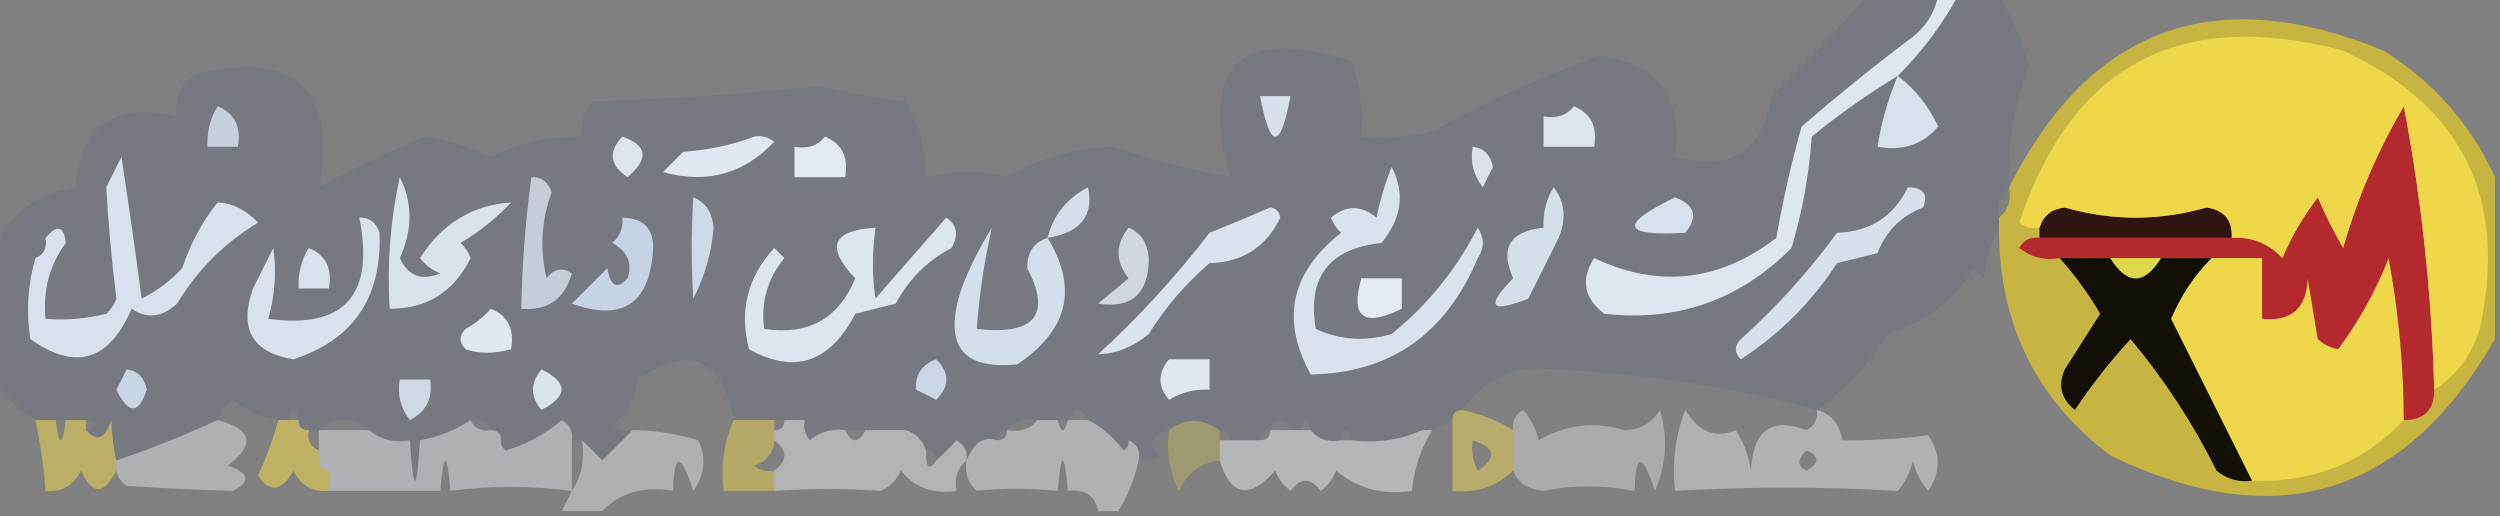 <?xml version="1.0" encoding="UTF-8"?>
<!DOCTYPE svg PUBLIC "-//W3C//DTD SVG 1.1//EN" "http://www.w3.org/Graphics/SVG/1.1/DTD/svg11.dtd">
<svg xmlns="http://www.w3.org/2000/svg" version="1.1" width="247px" height="51px" style="shape-rendering:geometricPrecision; text-rendering:geometricPrecision; image-rendering:optimizeQuality; fill-rule:evenodd; clip-rule:evenodd" xmlns:xlink="http://www.w3.org/1999/xlink">
<rect width="100%" height="100%" fill="#808080" stroke="none"/>
<g><path style="opacity:0.085" fill="#0e4486" d="M 184.5,-0.5 C 186.833,-0.5 189.167,-0.5 191.5,-0.5C 191.141,1.371 190.141,2.871 188.5,4C 184.908,6.713 181.408,9.547 178,12.5C 176.986,16.099 176.153,19.765 175.5,23.5C 169.867,27.83 163.867,28.496 157.5,25.5C 156.152,27.611 156.485,29.445 158.5,31C 165.728,31.813 171.895,29.646 177,24.5C 178.073,20.916 178.74,17.25 179,13.5C 181.713,11.28 184.546,9.28 187.5,7.5C 189.885,5.116 191.885,2.45 193.5,-0.5C 194.833,-0.5 196.167,-0.5 197.5,-0.5C 198.749,1.67 199.749,4.004 200.5,6.5C 198.996,10.361 198.329,14.361 198.5,18.5C 197.596,19.209 197.263,20.209 197.5,21.5C 197.5,21.833 197.5,22.167 197.5,22.5C 196.698,23.952 196.198,25.618 196,27.5C 195.667,27.167 195.333,26.833 195,26.5C 193.016,29.746 190.182,31.913 186.5,33C 184.639,36.025 182.306,38.525 179.5,40.5C 171.172,38.257 162.505,36.923 153.5,36.5C 149.635,36.063 146.635,37.396 144.5,40.5C 143.833,40.5 143.5,40.833 143.5,41.5C 142.833,41.833 142.167,42.167 141.5,42.5C 141.167,42.5 140.833,42.5 140.5,42.5C 138.393,43.468 136.059,43.802 133.5,43.5C 133.167,42.167 132.833,42.167 132.5,43.5C 131.209,43.737 130.209,43.404 129.5,42.5C 129.167,41.167 128.833,41.167 128.5,42.5C 128.167,42.5 127.833,42.5 127.5,42.5C 126.833,41.167 126.167,41.167 125.5,42.5C 124.833,42.5 124.5,42.833 124.5,43.5C 123.5,43.5 122.5,43.5 121.5,43.5C 121.5,42.833 121.167,42.5 120.5,42.5C 118.716,41.28 117.05,41.28 115.5,42.5C 113.767,43.008 113.434,43.841 114.5,45C 113.906,45.464 113.239,45.631 112.5,45.5C 112.672,44.508 112.338,43.842 111.5,43.5C 112.538,41.892 111.871,40.892 109.5,40.5C 108.817,40.863 108.15,41.196 107.5,41.5C 106.833,40.167 106.167,40.167 105.5,41.5C 105.167,41.5 104.833,41.5 104.5,41.5C 103.833,41.5 103.167,41.5 102.5,41.5C 101.209,41.263 100.209,41.596 99.5,42.5C 98.833,42.5 98.5,42.833 98.5,43.5C 97.228,43.042 96.228,43.709 95.5,45.5C 95.631,44.624 95.297,43.957 94.5,43.5C 93.818,44.243 93.151,44.909 92.5,45.5C 92.5,44.833 92.167,44.5 91.5,44.5C 91.167,43.5 90.5,42.833 89.5,42.5C 87.968,40.219 86.634,40.219 85.5,42.5C 84.833,42.5 84.167,42.5 83.5,42.5C 82.432,41.566 81.099,41.232 79.5,41.5C 78.833,41.5 78.167,41.5 77.5,41.5C 77.167,41.5 76.833,41.5 76.5,41.5C 75.167,41.5 73.833,41.5 72.5,41.5C 71.294,35.311 68.127,33.978 63,37.5C 62.801,39.403 61.968,40.903 60.5,42C 61.094,42.464 61.761,42.631 62.5,42.5C 61.548,43.452 60.548,44.452 59.5,45.5C 58.818,44.757 58.151,44.091 57.5,43.5C 57.167,43.5 56.833,43.5 56.5,43.5C 56.631,42.624 56.297,41.957 55.5,41.5C 53.87,42.898 52.036,43.898 50,44.5C 49.601,44.272 49.435,43.938 49.5,43.5C 49.5,42.833 49.167,42.5 48.5,42.5C 48.158,41.662 47.492,41.328 46.5,41.5C 44.989,42.502 43.322,43.169 41.5,43.5C 41.167,48.833 40.833,48.833 40.5,43.5C 38.901,43.768 37.568,43.434 36.5,42.5C 34.833,41.167 33.167,41.167 31.5,42.5C 31.167,42.5 30.833,42.5 30.5,42.5C 29.833,42.5 29.5,42.167 29.5,41.5C 29.167,40.167 28.833,40.167 28.5,41.5C 28.167,41.5 27.833,41.5 27.5,41.5C 25.83,41.249 24.33,40.582 23,39.5C 22.283,40.044 21.783,40.711 21.5,41.5C 18.333,42.962 14.999,44.295 11.5,45.5C 11.229,44.448 11.062,43.115 11,41.5C 10.399,43.359 9.566,43.692 8.5,42.5C 9.833,42.167 9.833,41.833 8.5,41.5C 7.833,41.5 7.167,41.5 6.5,41.5C 6.167,41.5 5.833,41.5 5.5,41.5C 4.833,41.5 4.167,41.5 3.5,41.5C 1.833,40.5 0.5,39.167 -0.5,37.5C -0.5,33.167 -0.5,28.833 -0.5,24.5C 1.054,21.052 3.721,19.052 7.5,18.5C 7.981,12.375 11.314,10.042 17.5,11.5C 17.137,9.089 18.137,7.589 20.5,7C 29.632,5.376 33.298,9.209 31.5,18.5C 34.857,16.671 38.357,15.004 42,13.5C 44.261,13.865 46.427,14.531 48.5,15.5C 51.333,14.067 54.333,13.4 57.5,13.5C 57.33,12.178 57.663,11.011 58.5,10C 66.036,9.784 73.536,9.284 81,8.5C 83.795,9.185 86.629,9.685 89.5,10C 90.867,12.302 91.534,14.802 91.5,17.5C 94.238,16.763 96.905,16.763 99.5,17.5C 102.702,15.601 106.202,14.601 110,14.5C 113.757,15.749 117.59,16.749 121.5,17.5C 118.444,6.39 122.444,2.557 133.5,6C 134.435,8.381 134.768,10.881 134.5,13.5C 136.857,13.663 139.19,13.497 141.5,13C 146.78,10.063 152.28,7.563 158,5.5C 163.806,6.288 166.306,9.621 165.5,15.5C 170.992,16.96 174.158,14.96 175,9.5C 178.42,6.251 181.587,2.917 184.5,-0.5 Z M 89.5,42.5 C 88.167,42.5 86.833,42.5 85.5,42.5C 86.634,40.219 87.968,40.219 89.5,42.5 Z M 111.5,43.5 C 111.565,43.938 111.399,44.272 111,44.5C 110.015,43.186 108.848,42.186 107.5,41.5C 108.15,41.196 108.817,40.863 109.5,40.5C 111.871,40.892 112.538,41.892 111.5,43.5 Z M 79.5,41.5 C 81.099,41.232 82.432,41.566 83.5,42.5C 82.178,42.33 81.011,42.663 80,43.5C 79.536,42.906 79.369,42.239 79.5,41.5 Z"/></g>
<g><path style="opacity:0.978" fill="#dae3ed" d="M 124.5,9.5 C 125.5,9.5 126.5,9.5 127.5,9.5C 126.5,14.833 125.5,14.833 124.5,9.5 Z"/></g>
<g><path style="opacity:0.905" fill="#d0dbe8" d="M 21.5,10.5 C 23.177,11.183 23.843,12.517 23.5,14.5C 22.5,14.5 21.5,14.5 20.5,14.5C 20.433,13.041 20.766,11.708 21.5,10.5 Z"/></g>
<g><path style="opacity:0.96" fill="#e1e8f1" d="M 155.5,10.5 C 157.176,11.183 157.843,12.517 157.5,14.5C 155.833,14.5 154.167,14.5 152.5,14.5C 152.5,13.5 152.5,12.5 152.5,11.5C 153.791,11.737 154.791,11.404 155.5,10.5 Z"/></g>
<g><path style="opacity:0.999" fill="#d8e2ec" d="M 187.5,7.5 C 189.178,8.747 190.511,10.414 191.5,12.5C 189.977,14.283 187.977,14.949 185.5,14.5C 185.878,12.079 186.545,9.746 187.5,7.5 Z"/></g>
<g><path style="opacity:0.966" fill="#e0e8f0" d="M 61.5,13.5 C 63.97,14.36 64.137,15.694 62,17.5C 60.232,16.318 60.065,14.985 61.5,13.5 Z"/></g>
<g><path style="opacity:0.988" fill="#e2e9f1" d="M 74.5,13.5 C 75.239,13.369 75.906,13.536 76.5,14C 73.475,17.198 69.809,18.198 65.5,17C 66.167,16.333 66.833,15.667 67.5,15C 70.036,14.814 72.369,14.314 74.5,13.5 Z"/></g>
<g><path style="opacity:0.987" fill="#e5ebf2" d="M 81.5,13.5 C 83.177,14.183 83.843,15.517 83.5,17.5C 81.833,17.5 80.167,17.5 78.5,17.5C 78.5,16.5 78.5,15.5 78.5,14.5C 79.791,14.737 80.791,14.404 81.5,13.5 Z"/></g>
<g><path style="opacity:0.958" fill="#dfe6ef" d="M 145.5,14.5 C 146.586,14.62 147.253,15.287 147.5,16.5C 147.167,17.167 146.833,17.833 146.5,18.5C 145.571,17.311 145.238,15.978 145.5,14.5 Z"/></g>
<g><path style="opacity:0.977" fill="#d8e1ec" d="M 103.5,23.5 C 104.055,21.271 105.389,19.605 107.5,18.5C 108.088,21.305 106.755,22.972 103.5,23.5 Z"/></g>
<g><path style="opacity:0.993" fill="#dae2ed" d="M 165.5,19.5 C 167.466,20.255 167.8,21.421 166.5,23C 160.243,23.365 159.909,22.198 165.5,19.5 Z"/></g>
<g><path style="opacity:0.989" fill="#d0dbe8" d="M 68.5,19.5 C 69.694,19.97 70.36,20.97 70.5,22.5C 70.299,24.973 69.632,27.306 68.5,29.5C 68.288,26.348 68.288,23.015 68.5,19.5 Z"/></g>
<g><path style="opacity:0.981" fill="#dce4ee" d="M 39.5,17.5 C 40.776,20.03 40.776,22.697 39.5,25.5C 40.348,27.283 41.681,27.783 43.5,27C 42.692,26.692 42.025,26.192 41.5,25.5C 43.653,22.098 46.653,20.265 50.5,20C 49.016,21.574 47.349,22.907 45.5,24C 45.957,24.414 46.291,24.914 46.5,25.5C 44.822,28.861 42.155,30.528 38.5,30.5C 38.231,26.069 38.564,21.735 39.5,17.5 Z"/></g>
<g><path style="opacity:0.988" fill="#dbe4ee" d="M 125.5,20.5 C 126.043,20.56 126.376,20.893 126.5,21.5C 125.081,24.418 122.748,25.918 119.5,26C 117.126,28.039 115.126,30.372 113.5,33C 111.945,34.289 110.279,34.956 108.5,35C 112.535,31.3 116.202,27.3 119.5,23C 121.611,22.155 123.611,21.322 125.5,20.5 Z"/></g>
<g><path style="opacity:0.989" fill="#d6e0eb" d="M 153.5,18.5 C 154.613,19.946 154.78,21.613 154,23.5C 153,25.5 152,27.5 151,29.5C 147.243,30.982 146.743,30.316 149.5,27.5C 148.167,24.504 149.167,22.837 152.5,22.5C 152.433,21.041 152.766,19.708 153.5,18.5 Z"/></g>
<g><path style="opacity:0.82" fill="#d7e0eb" d="M 52.5,17.5 C 53.497,17.47 54.164,17.97 54.5,19C 53.483,21.787 53.316,24.62 54,27.5C 54.718,26.549 55.551,26.383 56.5,27C 55.781,29.556 54.114,30.723 51.5,30.5C 51.587,26.143 51.92,21.81 52.5,17.5 Z"/></g>
<g><path style="opacity:0.994" fill="#dee6ef" d="M 191.5,-0.5 C 192.167,-0.5 192.833,-0.5 193.5,-0.5C 191.885,2.45 189.885,5.116 187.5,7.5C 184.546,9.28 181.713,11.28 179,13.5C 178.74,17.25 178.073,20.916 177,24.5C 171.895,29.646 165.728,31.813 158.5,31C 156.485,29.445 156.152,27.611 157.5,25.5C 163.867,28.496 169.867,27.83 175.5,23.5C 176.153,19.765 176.986,16.099 178,12.5C 181.408,9.547 184.908,6.713 188.5,4C 190.141,2.871 191.141,1.371 191.5,-0.5 Z"/></g>
<g><path style="opacity:1" fill="#d8e1ec" d="M 3.5,25.5 C 4.338,25.158 4.672,24.492 4.5,23.5C 5.65,22.15 6.317,22.316 6.5,24C 4.889,26.21 4.222,28.71 4.5,31.5C 6.527,31.662 8.527,31.495 10.5,31C 10.957,30.586 11.291,30.086 11.5,29.5C 11.041,25.825 10.708,22.158 10.5,18.5C 11,17.5 11.5,16.5 12,15.5C 12.699,20.094 13.366,24.761 14,29.5C 15.512,28.743 16.846,27.743 18,26.5C 18.795,24.099 19.962,21.932 21.5,20C 22.962,20.063 24.295,20.73 25.5,22C 22.167,24 19.5,26.667 17.5,30C 16.007,31.368 14.507,31.535 13,30.5C 10.787,35.67 7.454,36.67 3,33.5C 2.57,30.808 2.737,28.141 3.5,25.5 Z"/></g>
<g><path style="opacity:0.992" fill="#c7d3e3" d="M 61.5,21.5 C 63.722,21.559 64.722,22.725 64.5,25C 64.073,30.089 61.406,31.756 56.5,30C 57.667,28.833 58.833,27.667 60,26.5C 60.317,28.301 60.984,28.634 62,27.5C 62.507,26.004 62.007,24.837 60.5,24C 61.252,23.329 61.586,22.496 61.5,21.5 Z"/></g>
<g><path style="opacity:0.986" fill="#dbe4ee" d="M 137.5,16.5 C 138.831,19.061 138.498,21.561 136.5,24C 131.31,24.555 129.143,27.388 130,32.5C 132.401,33.602 134.901,33.769 137.5,33C 141.07,30.096 143.904,26.596 146,22.5C 146.667,23.5 146.667,24.5 146,25.5C 142.856,33.013 137.356,36.846 129.5,37C 126.514,31.602 127.514,26.936 132.5,23C 132.043,22.586 131.709,22.086 131.5,21.5C 133.006,20.253 134.506,20.253 136,21.5C 136.352,19.753 136.852,18.086 137.5,16.5 Z"/></g>
<g><path style="opacity:0.995" fill="#e5ecf2" d="M 134.5,27.5 C 135.833,27.5 137.167,27.5 138.5,27.5C 138.5,28.5 138.5,29.5 138.5,30.5C 134.715,32.371 133.382,31.371 134.5,27.5 Z"/></g>
<g><path style="opacity:0.98" fill="#d9e2ec" d="M 188.5,18.5 C 190.028,18.517 190.528,19.184 190,20.5C 187.833,21.333 186.333,22.833 185.5,25C 184.167,25.333 182.833,25.667 181.5,26C 179,29.833 175.833,33 172,35.5C 171.333,34.833 171.333,34.167 172,33.5C 175.498,30.366 178.665,26.866 181.5,23C 184.768,22.89 187.101,21.39 188.5,18.5 Z"/></g>
<g><path style="opacity:0.847" fill="#e0e7f0" d="M 111.5,22.5 C 112.693,22.97 113.36,23.97 113.5,25.5C 113.493,29.012 111.827,30.512 108.5,30C 109.5,29.167 110.5,28.333 111.5,27.5C 110.185,25.801 110.185,24.135 111.5,22.5 Z"/></g>
<g><path style="opacity:0.992" fill="#d9e2ec" d="M 35.5,21.5 C 36.497,21.47 37.164,21.97 37.5,23C 37.742,29.401 34.909,33.567 29,35.5C 24.918,34.841 23.584,32.508 25,28.5C 25.667,27.167 26.333,25.833 27,24.5C 27.334,26.847 27.167,29.181 26.5,31.5C 34.025,32.513 37.025,29.179 35.5,21.5 Z"/></g>
<g><path style="opacity:0.979" fill="#dbe3ee" d="M 30.5,24.5 C 32.176,25.183 32.843,26.517 32.5,28.5C 31.5,28.5 30.5,28.5 29.5,28.5C 29.433,27.041 29.766,25.708 30.5,24.5 Z"/></g>
<g><path style="opacity:1" fill="#dfe7ef" d="M 48.5,30.5 C 50.176,31.183 50.843,32.517 50.5,34.5C 48.799,34.966 47.299,34.966 46,34.5C 45.333,33.833 45.333,33.167 46,32.5C 46.995,31.934 47.828,31.267 48.5,30.5 Z"/></g>
<g><path style="opacity:0.998" fill="#dde5ee" d="M 93.5,21.5 C 94.573,22.251 94.74,23.251 94,24.5C 91.614,25.763 89.781,27.597 88.5,30C 87.167,30.333 85.833,30.667 84.5,31C 81.996,35.836 78.496,37.003 74,34.5C 73.021,30.705 73.854,27.372 76.5,24.5C 76.833,24.833 77.167,25.167 77.5,25.5C 75.829,27.51 75.162,29.843 75.5,32.5C 79.866,33.153 82.866,31.486 84.5,27.5C 81.544,24.411 82.21,22.744 86.5,22.5C 86.162,25.012 86.162,27.345 86.5,29.5C 88.841,26.802 91.174,24.135 93.5,21.5 Z"/></g>
<g><path style="opacity:0.996" fill="#d6e0eb" d="M 103.5,23.5 C 106.536,28.468 105.536,32.634 100.5,36C 95,36.557 93.167,34.057 95,28.5C 95.815,26.377 96.815,24.377 98,22.5C 97.258,25.71 96.758,29.043 96.5,32.5C 102.237,33.135 103.904,31.134 101.5,26.5C 101.453,24.962 102.12,23.962 103.5,23.5 Z"/></g>
<g><path style="opacity:0.941" fill="#d2dce9" d="M 90.5,38.5 C 90.415,37.005 91.082,36.005 92.5,35.5C 93.833,36.833 93.833,38.167 92.5,39.5C 91.817,39.137 91.15,38.804 90.5,38.5 Z"/></g>
<g><path style="opacity:0.973" fill="#e4eaf2" d="M 115.5,35.5 C 116.833,35.5 118.167,35.5 119.5,35.5C 119.5,36.5 119.5,37.5 119.5,38.5C 118.07,38.421 116.736,38.754 115.5,39.5C 114.374,38.192 114.374,36.858 115.5,35.5 Z"/></g>
<g><path style="opacity:0.968" fill="#ccd8e6" d="M 12.5,36.5 C 13.586,36.62 14.253,37.287 14.5,38.5C 13.696,40.957 12.696,40.957 11.5,38.5C 11.863,37.816 12.196,37.15 12.5,36.5 Z"/></g>
<g><path style="opacity:0.934" fill="#d5dfea" d="M 39.5,37.5 C 40.5,37.5 41.5,37.5 42.5,37.5C 42.778,39.346 42.111,40.68 40.5,41.5C 39.571,40.311 39.238,38.978 39.5,37.5 Z"/></g>
<g><path style="opacity:0.945" fill="#e0e8f0" d="M 53.5,36.5 C 56.14,37.794 56.14,39.127 53.5,40.5C 52.374,39.192 52.374,37.858 53.5,36.5 Z"/></g>
<g><path style="opacity:0.341" fill="#fefffe" d="M 149.5,46.5 C 149.5,45.167 149.5,43.833 149.5,42.5C 149.369,41.624 149.702,40.957 150.5,40.5C 151.251,41.376 151.751,42.376 152,43.5C 154.758,41.927 157.592,41.593 160.5,42.5C 162.029,42.471 163.196,41.804 164,40.5C 164.818,43.227 164.652,45.894 163.5,48.5C 162.262,44.689 161.596,44.689 161.5,48.5C 158.359,47.911 155.359,47.911 152.5,48.5C 150.97,48.36 149.97,47.694 149.5,46.5 Z"/></g>
<g><path style="opacity:0.386" fill="#fefefe" d="M 179.5,40.5 C 180.931,40.881 181.764,41.881 182,43.5C 184.732,43.541 187.566,43.374 190.5,43C 191.76,44.814 191.76,46.647 190.5,48.5C 189.749,47.624 189.249,46.624 189,45.5C 188.751,46.624 188.251,47.624 187.5,48.5C 180.216,48.072 172.883,48.072 165.5,48.5C 165.187,45.753 165.52,43.087 166.5,40.5C 167.823,42.682 169.49,43.349 171.5,42.5C 172.281,43.729 172.781,45.062 173,46.5C 173.178,42.513 175.011,41.18 178.5,42.5C 179.298,42.043 179.631,41.376 179.5,40.5 Z M 178.5,44.5 C 179.773,45.077 179.773,45.743 178.5,46.5C 177.537,46.03 177.537,45.364 178.5,44.5 Z"/></g>
<g><path style="opacity:0.419" fill="#fde246" d="M 72.5,41.5 C 73.833,41.5 75.167,41.5 76.5,41.5C 76.5,41.833 76.5,42.167 76.5,42.5C 76.5,42.833 76.5,43.167 76.5,43.5C 76.423,44.75 75.756,45.583 74.5,46C 75.094,46.464 75.761,46.631 76.5,46.5C 76.5,47.167 76.5,47.833 76.5,48.5C 74.833,48.5 73.167,48.5 71.5,48.5C 71.198,45.941 71.532,43.607 72.5,41.5 Z"/></g>
<g><path style="opacity:0.417" fill="#f8f9f9" d="M 77.5,41.5 C 78.167,41.5 78.833,41.5 79.5,41.5C 79.369,42.239 79.536,42.906 80,43.5C 81.011,42.663 82.178,42.33 83.5,42.5C 84.167,43.833 84.833,43.833 85.5,42.5C 86.833,42.5 88.167,42.5 89.5,42.5C 90.5,42.833 91.167,43.5 91.5,44.5C 91.461,46.224 91.794,46.557 92.5,45.5C 93.151,44.909 93.818,44.243 94.5,43.5C 95.297,43.957 95.631,44.624 95.5,45.5C 94.596,46.209 94.263,47.209 94.5,48.5C 92.234,48.859 90.401,48.192 89,46.5C 88.612,47.428 87.945,48.095 87,48.5C 83.515,48.258 80.015,48.258 76.5,48.5C 76.5,47.833 76.5,47.167 76.5,46.5C 77.833,45.5 77.833,44.5 76.5,43.5C 76.5,43.167 76.5,42.833 76.5,42.5C 77.167,42.5 77.5,42.167 77.5,41.5 Z"/></g>
<g><path style="opacity:0.439" fill="#fde450" d="M 144.5,40.5 C 146.284,40.892 147.95,41.559 149.5,42.5C 149.5,43.833 149.5,45.167 149.5,46.5C 147.858,48.081 145.858,48.748 143.5,48.5C 143.5,46.167 143.5,43.833 143.5,41.5C 143.5,40.833 143.833,40.5 144.5,40.5 Z M 145.5,43.5 C 147.76,44.238 147.927,45.238 146,46.5C 145.517,45.552 145.351,44.552 145.5,43.5 Z"/></g>
<g><path style="opacity:0.486" fill="#f7e048" d="M 3.5,41.5 C 4.167,41.5 4.833,41.5 5.5,41.5C 5.833,44.167 6.167,44.167 6.5,41.5C 7.167,41.5 7.833,41.5 8.5,41.5C 8.5,41.833 8.5,42.167 8.5,42.5C 9.566,43.692 10.399,43.359 11,41.5C 11.062,43.115 11.229,44.448 11.5,45.5C 11.5,45.833 11.5,46.167 11.5,46.5C 10.259,48.931 9.092,48.931 8,46.5C 7.29,47.973 6.124,48.64 4.5,48.5C 4.326,46.139 3.993,43.806 3.5,41.5 Z"/></g>
<g><path style="opacity:0.422" fill="#f0f3f7" d="M 21.5,41.5 C 24.925,42.403 25.258,43.903 22.5,46C 24.645,46.743 24.811,47.577 23,48.5C 19.656,48.411 16.156,48.245 12.5,48C 11.944,47.617 11.611,47.117 11.5,46.5C 11.5,46.167 11.5,45.833 11.5,45.5C 14.999,44.295 18.333,42.962 21.5,41.5 Z"/></g>
<g><path style="opacity:0.506" fill="#ffe449" d="M 27.5,41.5 C 27.833,41.5 28.167,41.5 28.5,41.5C 28.833,41.5 29.167,41.5 29.5,41.5C 29.5,42.167 29.833,42.5 30.5,42.5C 30.328,43.492 30.662,44.158 31.5,44.5C 31.5,44.833 31.5,45.167 31.5,45.5C 31.5,46.167 31.833,46.5 32.5,46.5C 32.5,47.167 32.5,47.833 32.5,48.5C 30.876,48.64 29.71,47.973 29,46.5C 27.814,48.559 26.648,48.726 25.5,47C 26.32,45.2 26.986,43.366 27.5,41.5 Z"/></g>
<g><path style="opacity:0.454" fill="#e5eaf1" d="M 46.5,41.5 C 46.842,42.338 47.508,42.672 48.5,42.5C 49.167,42.5 49.5,42.833 49.5,43.5C 49.435,43.938 49.601,44.272 50,44.5C 52.036,43.898 53.87,42.898 55.5,41.5C 56.297,41.957 56.631,42.624 56.5,43.5C 56.5,45.167 56.5,46.833 56.5,48.5C 52.347,47.98 48.347,47.98 44.5,48.5C 44.167,44.5 43.833,44.5 43.5,48.5C 39.833,48.5 36.167,48.5 32.5,48.5C 32.5,47.833 32.5,47.167 32.5,46.5C 31.833,46.5 31.5,46.167 31.5,45.5C 31.5,45.167 31.5,44.833 31.5,44.5C 31.5,43.833 31.5,43.167 31.5,42.5C 33.167,42.5 34.833,42.5 36.5,42.5C 37.568,43.434 38.901,43.768 40.5,43.5C 40.833,48.833 41.167,48.833 41.5,43.5C 43.322,43.169 44.989,42.502 46.5,41.5 Z"/></g>
<g><path style="opacity:0.389" fill="#fcfdfe" d="M 62.5,42.5 C 64.571,42.498 66.738,42.831 69,43.5C 69.797,45.259 69.631,46.925 68.5,48.5C 67.262,44.689 66.596,44.689 66.5,48.5C 63.612,47.99 61.279,48.657 59.5,50.5C 58.167,50.5 56.833,50.5 55.5,50.5C 55.833,49.833 56.167,49.167 56.5,48.5C 57.451,47.081 57.785,45.415 57.5,43.5C 58.151,44.091 58.818,44.757 59.5,45.5C 60.548,44.452 61.548,43.452 62.5,42.5 Z"/></g>
<g><path style="opacity:0.399" fill="#fafbfc" d="M 102.5,41.5 C 103.167,41.5 103.833,41.5 104.5,41.5C 104.833,42.833 105.167,42.833 105.5,41.5C 106.167,41.5 106.833,41.5 107.5,41.5C 108.848,42.186 110.015,43.186 111,44.5C 111.399,44.272 111.565,43.938 111.5,43.5C 112.338,43.842 112.672,44.508 112.5,45.5C 112.107,47.284 111.441,48.95 110.5,50.5C 109.833,50.5 109.167,50.5 108.5,50.5C 108.179,48.952 107.179,48.285 105.5,48.5C 105.167,44.5 104.833,44.5 104.5,48.5C 101.653,48.218 98.987,48.218 96.5,48.5C 95.614,47.675 95.281,46.675 95.5,45.5C 96.228,43.709 97.228,43.042 98.5,43.5C 99.167,43.5 99.5,43.167 99.5,42.5C 100.791,42.737 101.791,42.404 102.5,41.5 Z"/></g>
<g><path style="opacity:0.454" fill="#f4f6f9" d="M 125.5,42.5 C 126.167,42.5 126.833,42.5 127.5,42.5C 127.833,42.5 128.167,42.5 128.5,42.5C 128.833,42.5 129.167,42.5 129.5,42.5C 130.209,43.404 131.209,43.737 132.5,43.5C 132.833,43.5 133.167,43.5 133.5,43.5C 136.059,43.802 138.393,43.468 140.5,42.5C 140.833,42.5 141.167,42.5 141.5,42.5C 140.37,44.315 139.704,46.315 139.5,48.5C 136.635,48.945 134.135,48.279 132,46.5C 131.692,47.308 131.192,47.975 130.5,48.5C 129.5,47.167 128.5,47.167 127.5,48.5C 126.808,47.975 126.308,47.308 126,46.5C 123.442,49.362 121.609,49.029 120.5,45.5C 120.5,44.833 120.5,44.167 120.5,43.5C 120.833,43.5 121.167,43.5 121.5,43.5C 122.5,43.5 123.5,43.5 124.5,43.5C 125.167,43.5 125.5,43.167 125.5,42.5 Z"/></g>
<g><path style="opacity:0.322" fill="#e0cd54" d="M 120.5,42.5 C 120.5,42.833 120.5,43.167 120.5,43.5C 120.5,44.167 120.5,44.833 120.5,45.5C 118.616,45.712 117.283,46.712 116.5,48.5C 115.534,46.604 115.201,44.604 115.5,42.5C 117.05,41.28 118.716,41.28 120.5,42.5 Z"/></g>
<g><path style="opacity:0.718" fill="#e4c829" d="M 246.5,17.5 C 246.5,22.833 246.5,28.167 246.5,33.5C 237.529,49.081 224.863,52.914 208.5,45C 201.129,39.427 197.463,31.927 197.5,22.5C 197.5,22.167 197.5,21.833 197.5,21.5C 198.404,20.791 198.737,19.791 198.5,18.5C 206.475,2.67 218.808,-1.83 235.5,5C 240.464,8.124 244.13,12.291 246.5,17.5 Z"/></g>
<g><path style="opacity:1" fill="#eed74a" d="M 218.5,25.5 C 220.167,25.5 221.833,25.5 223.5,25.5C 223.5,27.5 223.5,29.5 223.5,31.5C 226.388,31.78 227.888,30.447 228,27.5C 228.333,29.5 228.667,31.5 229,33.5C 229.561,34.022 230.228,34.355 231,34.5C 233.03,31.787 234.696,28.787 236,25.5C 236.977,30.793 237.477,36.126 237.5,41.5C 233.513,45.717 228.513,47.717 222.5,47.5C 219.847,42.193 217.18,36.86 214.5,31.5C 215.467,29.21 216.8,27.21 218.5,25.5 Z"/></g>
<g><path style="opacity:1" fill="#121006" d="M 203.5,25.5 C 205.167,25.5 206.833,25.5 208.5,25.5C 210.167,28.167 211.833,28.167 213.5,25.5C 215.167,25.5 216.833,25.5 218.5,25.5C 216.8,27.21 215.467,29.21 214.5,31.5C 217.18,36.86 219.847,42.193 222.5,47.5C 221.178,47.67 220.011,47.337 219,46.5C 216.651,41.788 213.817,37.455 210.5,33.5C 208.507,35.666 206.673,37.999 205,40.5C 203.635,39.407 203.301,38.074 204,36.5C 205.167,34.667 206.333,32.833 207.5,31C 206.335,29.008 205.002,27.175 203.5,25.5 Z"/></g>
<g><path style="opacity:1" fill="#ddd849" d="M 208.5,25.5 C 210.167,25.5 211.833,25.5 213.5,25.5C 211.833,28.167 210.167,28.167 208.5,25.5 Z"/></g>
<g><path style="opacity:1" fill="#2e1511" d="M 220.5,23.5 C 214.167,23.5 207.833,23.5 201.5,23.5C 201.5,23.167 201.5,22.833 201.5,22.5C 201.866,21.305 202.699,20.639 204,20.5C 208.667,21.833 213.333,21.833 218,20.5C 219.749,20.748 220.582,21.748 220.5,23.5 Z"/></g>
<g><path style="opacity:1" fill="#b3292e" d="M 240.5,38.5 C 240.5,40.5 239.5,41.5 237.5,41.5C 237.477,36.126 236.977,30.793 236,25.5C 234.696,28.787 233.03,31.787 231,34.5C 230.228,34.355 229.561,34.022 229,33.5C 228.667,31.5 228.333,29.5 228,27.5C 227.888,30.447 226.388,31.78 223.5,31.5C 223.5,29.5 223.5,27.5 223.5,25.5C 221.833,25.5 220.167,25.5 218.5,25.5C 216.833,25.5 215.167,25.5 213.5,25.5C 211.833,25.5 210.167,25.5 208.5,25.5C 206.833,25.5 205.167,25.5 203.5,25.5C 202.022,25.762 200.689,25.429 199.5,24.5C 199.957,23.703 200.624,23.369 201.5,23.5C 207.833,23.5 214.167,23.5 220.5,23.5C 222.484,23.383 224.15,24.05 225.5,25.5C 226.41,23.345 227.577,21.345 229,19.5C 229.739,21.221 230.573,22.887 231.5,24.5C 232.94,19.487 234.94,14.82 237.5,10.5C 239.255,19.734 240.255,29.067 240.5,38.5 Z"/></g>
<g><path style="opacity:1" fill="#efd74a" d="M 240.5,38.5 C 240.255,29.067 239.255,19.734 237.5,10.5C 234.94,14.82 232.94,19.487 231.5,24.5C 230.573,22.887 229.739,21.221 229,19.5C 227.577,21.345 226.41,23.345 225.5,25.5C 224.15,24.05 222.484,23.383 220.5,23.5C 220.582,21.748 219.749,20.748 218,20.5C 213.333,21.833 208.667,21.833 204,20.5C 202.699,20.639 201.866,21.305 201.5,22.5C 200.761,22.631 200.094,22.464 199.5,22C 204.676,6.408 215.342,0.741 231.5,5C 243.318,10.471 247.818,19.637 245,32.5C 244.208,35.106 242.708,37.106 240.5,38.5 Z"/></g>
</svg>
